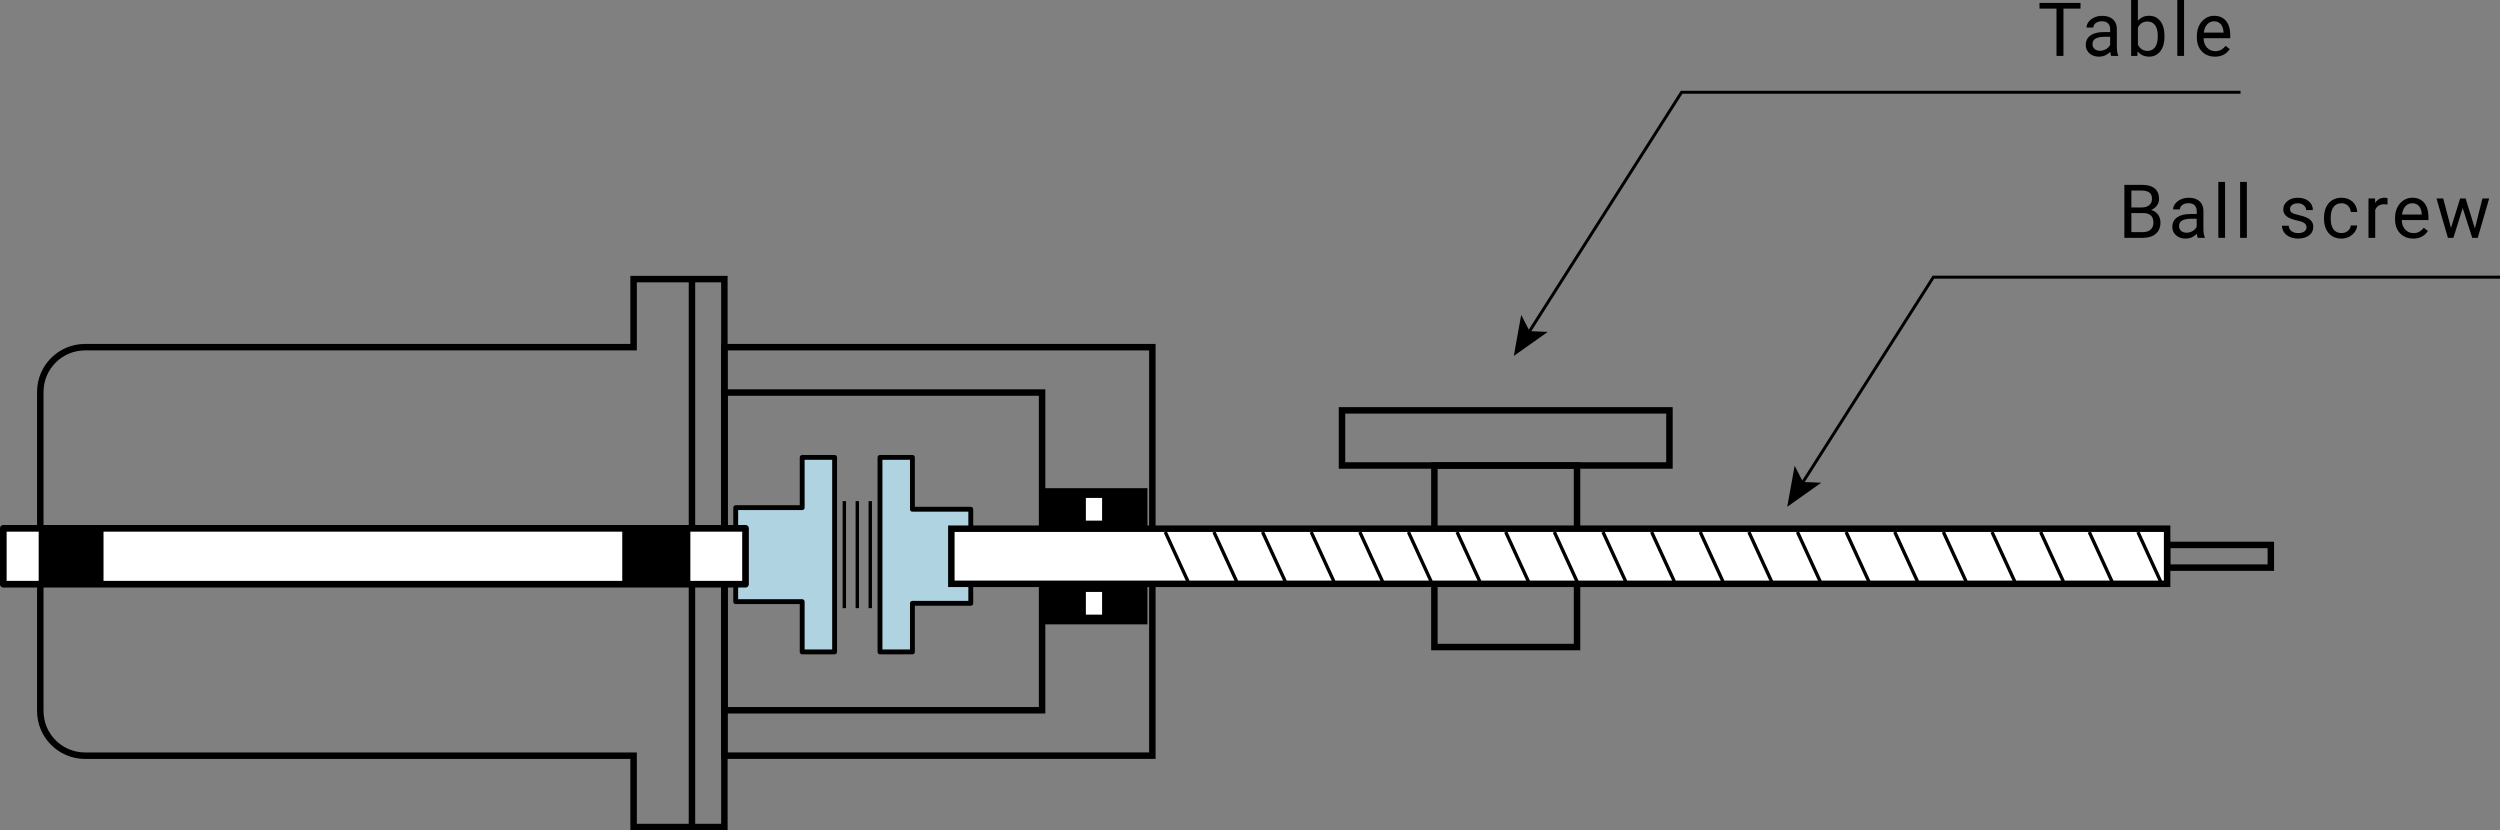 <?xml version="1.0" encoding="UTF-8"?>
<svg id="_レイヤー_2" data-name="レイヤー 2" xmlns="http://www.w3.org/2000/svg" viewBox="0 0 838.27 278.38">
  <rect x="0" y="0" width="838.27" height="278.38" fill="#808080" stroke="none"/>
  <defs>
    <style>
      .cls-1, .cls-2, .cls-3, .cls-4, .cls-5, .cls-6, .cls-7 {
        stroke: #000;
      }

      .cls-1, .cls-2, .cls-4, .cls-7 {
        stroke-miterlimit: 10;
      }

      .cls-1, .cls-5, .cls-8 {
        fill: #fff;
      }

      .cls-1, .cls-7 {
        stroke-width: 2.17px;
      }

      .cls-2, .cls-4, .cls-7 {
        fill: none;
      }

      .cls-3 {
        stroke-width: 1.13px;
      }

      .cls-3, .cls-5, .cls-6 {
        stroke-linejoin: round;
      }

      .cls-3, .cls-6 {
        fill: #b0d3e2;
      }

      .cls-9, .cls-8 {
        stroke-width: 0px;
      }

      .cls-4 {
        stroke-width: 1.14px;
      }

      .cls-5 {
        stroke-width: 2.23px;
      }

      .cls-6 {
        stroke-width: 1.63px;
      }
    </style>
  </defs>
  <g id="_パス" data-name="パス">
    <g>
      <g>
        <rect class="cls-7" x="242.89" y="116.41" width="143.5" height="136.97"/>
        <rect class="cls-7" x="242.89" y="131.63" width="106.53" height="106.53"/>
        <rect class="cls-7" x="726.64" y="182.72" width="34.79" height="7.61"/>
        <rect class="cls-9" x="348.88" y="163.69" width="35.87" height="45.66"/>
        <g>
          <rect class="cls-8" x="364.1" y="166.96" width="5.44" height="7.61"/>
          <rect class="cls-8" x="364.1" y="198.48" width="5.44" height="7.61"/>
        </g>
        <g>
          <line class="cls-4" x1="283.11" y1="168.04" x2="283.11" y2="203.92"/>
          <line class="cls-4" x1="287.46" y1="168.04" x2="287.46" y2="203.92"/>
          <line class="cls-4" x1="291.81" y1="168.04" x2="291.81" y2="203.92"/>
        </g>
        <g>
          <path class="cls-7" d="m212.45,93.58v22.83H28.51c-8.28,0-15,6.71-15,15v106.98c0,8.28,6.71,15,15,15h183.94v23.92h30.44V93.58h-30.44Z"/>
          <line class="cls-7" x1="232.02" y1="93.58" x2="232.02" y2="277.3"/>
        </g>
        <polygon class="cls-6" points="268.98 153.37 268.98 170.22 246.69 170.22 246.69 201.74 268.98 201.74 268.98 218.59 279.85 218.59 279.85 153.37 268.98 153.37"/>
        <polygon class="cls-6" points="325.51 170.76 305.94 170.76 305.94 153.37 295.07 153.37 295.07 218.59 305.94 218.59 305.94 202.29 325.51 202.29 325.51 170.76"/>
        <g>
          <rect class="cls-7" x="449.98" y="137.6" width="109.8" height="18.48"/>
          <rect class="cls-7" x="480.96" y="156.08" width="47.83" height="60.88"/>
        </g>
        <g>
          <rect class="cls-1" x="318.99" y="177.28" width="407.66" height="18.48"/>
          <line class="cls-3" x1="390.73" y1="178.39" x2="398.34" y2="194.96"/>
          <line class="cls-3" x1="407.04" y1="178.39" x2="414.65" y2="194.96"/>
          <line class="cls-3" x1="423.35" y1="178.39" x2="430.96" y2="194.96"/>
          <line class="cls-3" x1="439.65" y1="178.39" x2="447.26" y2="194.96"/>
          <line class="cls-3" x1="455.96" y1="178.39" x2="463.57" y2="194.96"/>
          <line class="cls-3" x1="472.26" y1="178.39" x2="479.87" y2="194.96"/>
          <line class="cls-3" x1="488.57" y1="178.39" x2="496.18" y2="194.96"/>
          <line class="cls-3" x1="504.88" y1="178.39" x2="512.49" y2="194.96"/>
          <line class="cls-3" x1="521.18" y1="178.39" x2="528.79" y2="194.96"/>
          <line class="cls-3" x1="537.49" y1="178.39" x2="545.1" y2="194.96"/>
          <line class="cls-3" x1="553.8" y1="178.39" x2="561.41" y2="194.96"/>
          <line class="cls-3" x1="570.1" y1="178.39" x2="577.71" y2="194.96"/>
          <line class="cls-3" x1="586.41" y1="178.39" x2="594.02" y2="194.96"/>
          <line class="cls-3" x1="602.71" y1="178.39" x2="610.32" y2="194.96"/>
          <line class="cls-3" x1="619.02" y1="178.39" x2="626.63" y2="194.96"/>
          <line class="cls-3" x1="635.33" y1="178.39" x2="642.94" y2="194.96"/>
          <line class="cls-3" x1="651.63" y1="178.39" x2="659.24" y2="194.96"/>
          <line class="cls-3" x1="667.94" y1="178.39" x2="675.55" y2="194.96"/>
          <line class="cls-3" x1="684.25" y1="178.39" x2="691.86" y2="194.96"/>
          <line class="cls-3" x1="700.55" y1="178.39" x2="708.16" y2="194.96"/>
          <line class="cls-3" x1="716.86" y1="178.39" x2="724.47" y2="194.96"/>
        </g>
        <g>
          <rect class="cls-5" x="1.11" y="177.15" width="248.87" height="18.74"/>
          <rect class="cls-9" x="12.97" y="177.15" width="21.74" height="18.74"/>
          <rect class="cls-9" x="208.65" y="177.15" width="22.83" height="18.74"/>
        </g>
      </g>
      <g>
        <path class="cls-9" d="m697.6,2.89h-5.71v15.86h-2.33V2.89h-5.7V.98h13.75v1.92Z"/>
        <path class="cls-9" d="m707.9,18.75c-.13-.26-.24-.72-.32-1.39-1.05,1.09-2.3,1.64-3.76,1.64-1.3,0-2.37-.37-3.2-1.1-.83-.74-1.25-1.67-1.25-2.8,0-1.38.52-2.44,1.57-3.2,1.04-.76,2.52-1.14,4.41-1.14h2.2v-1.04c0-.79-.24-1.42-.71-1.89-.47-.47-1.17-.7-2.09-.7-.81,0-1.48.2-2.03.61-.55.41-.82.9-.82,1.48h-2.27c0-.66.23-1.3.7-1.91s1.1-1.1,1.9-1.46,1.68-.54,2.64-.54c1.52,0,2.71.38,3.58,1.14.86.76,1.31,1.81,1.34,3.14v6.08c0,1.21.15,2.18.46,2.89v.2h-2.37Zm-3.75-1.72c.71,0,1.38-.18,2.01-.55s1.09-.84,1.38-1.43v-2.71h-1.77c-2.77,0-4.15.81-4.15,2.43,0,.71.24,1.26.71,1.66s1.08.6,1.82.6Z"/>
        <path class="cls-9" d="m725.78,12.29c0,2.02-.46,3.64-1.39,4.86s-2.17,1.84-3.74,1.84c-1.67,0-2.96-.59-3.87-1.77l-.11,1.53h-2.08V0h2.26v6.99c.91-1.13,2.17-1.7,3.77-1.7s2.86.61,3.78,1.82c.92,1.21,1.37,2.87,1.37,4.98v.2Zm-2.26-.26c0-1.54-.3-2.73-.89-3.56-.59-.84-1.45-1.26-2.56-1.26-1.49,0-2.56.69-3.21,2.07v5.71c.69,1.38,1.77,2.08,3.24,2.08,1.08,0,1.92-.42,2.53-1.26.6-.84.9-2.1.9-3.78Z"/>
        <path class="cls-9" d="m732.33,18.75h-2.26V0h2.26v18.75Z"/>
        <path class="cls-9" d="m742.67,18.99c-1.79,0-3.25-.59-4.37-1.76s-1.68-2.75-1.68-4.72v-.41c0-1.31.25-2.48.75-3.51.5-1.03,1.2-1.83,2.1-2.42.9-.58,1.87-.87,2.92-.87,1.72,0,3.05.57,4,1.7.95,1.13,1.43,2.75,1.43,4.86v.94h-8.95c.03,1.3.41,2.35,1.14,3.16.73.8,1.65,1.2,2.78,1.2.8,0,1.47-.16,2.03-.49.55-.33,1.04-.76,1.45-1.29l1.38,1.07c-1.11,1.7-2.77,2.55-4.98,2.55Zm-.28-11.84c-.91,0-1.68.33-2.29,1-.62.66-1,1.59-1.15,2.79h6.62v-.17c-.07-1.15-.38-2.04-.93-2.67-.55-.63-1.3-.95-2.25-.95Z"/>
      </g>
      <g>
        <path class="cls-9" d="m712.32,79.75v-17.77h5.81c1.93,0,3.38.4,4.35,1.2.97.8,1.46,1.98,1.46,3.54,0,.83-.24,1.56-.71,2.2-.47.64-1.12,1.13-1.93,1.48.96.27,1.72.78,2.28,1.53.56.75.84,1.65.84,2.69,0,1.59-.52,2.85-1.55,3.76-1.03.91-2.5,1.37-4.38,1.37h-6.17Zm2.34-10.19h3.54c1.03,0,1.85-.26,2.46-.77.62-.51.92-1.21.92-2.09,0-.98-.29-1.69-.85-2.13-.57-.44-1.44-.67-2.6-.67h-3.47v5.66Zm0,1.88v6.4h3.87c1.09,0,1.95-.28,2.58-.85.63-.57.95-1.34.95-2.34,0-2.14-1.16-3.21-3.49-3.21h-3.91Z"/>
        <path class="cls-9" d="m736.93,79.75c-.13-.26-.24-.72-.32-1.39-1.05,1.09-2.3,1.64-3.76,1.64-1.3,0-2.37-.37-3.2-1.1s-1.25-1.67-1.25-2.8c0-1.38.52-2.44,1.57-3.2s2.52-1.14,4.41-1.14h2.2v-1.04c0-.79-.24-1.42-.71-1.89-.47-.47-1.17-.7-2.09-.7-.81,0-1.48.2-2.03.61-.54.41-.82.9-.82,1.48h-2.27c0-.66.23-1.3.7-1.91.47-.61,1.1-1.1,1.9-1.46.8-.36,1.68-.54,2.64-.54,1.52,0,2.71.38,3.58,1.14s1.31,1.81,1.34,3.14v6.08c0,1.21.15,2.18.46,2.89v.2h-2.37Zm-3.75-1.72c.71,0,1.38-.18,2.01-.55s1.09-.84,1.38-1.43v-2.71h-1.77c-2.77,0-4.15.81-4.15,2.43,0,.71.24,1.26.71,1.66.47.4,1.08.6,1.82.6Z"/>
        <path class="cls-9" d="m746.08,79.75h-2.26v-18.75h2.26v18.75Z"/>
        <path class="cls-9" d="m753.39,79.75h-2.26v-18.75h2.26v18.75Z"/>
        <path class="cls-9" d="m773.39,76.25c0-.61-.23-1.08-.69-1.42-.46-.34-1.26-.63-2.4-.87-1.14-.24-2.05-.54-2.72-.88s-1.17-.75-1.49-1.22c-.32-.47-.48-1.03-.48-1.68,0-1.08.46-2,1.37-2.75s2.08-1.12,3.51-1.12c1.5,0,2.71.39,3.64,1.16.93.77,1.4,1.76,1.4,2.97h-2.27c0-.62-.26-1.15-.79-1.6-.52-.45-1.19-.67-1.98-.67s-1.46.18-1.93.54c-.46.36-.7.83-.7,1.4,0,.55.21.96.65,1.23s1.21.54,2.34.79c1.13.25,2.04.55,2.74.9.7.35,1.22.77,1.56,1.26.34.49.51,1.09.51,1.8,0,1.18-.47,2.13-1.42,2.84-.94.71-2.17,1.07-3.67,1.07-1.06,0-1.99-.19-2.81-.56-.81-.37-1.45-.9-1.91-1.57-.46-.67-.69-1.4-.69-2.18h2.26c.04.76.34,1.36.91,1.8.57.44,1.31.67,2.24.67.86,0,1.54-.17,2.06-.52.52-.35.78-.81.78-1.39Z"/>
        <path class="cls-9" d="m785.13,78.15c.81,0,1.51-.24,2.11-.73s.94-1.1,1-1.83h2.14c-.04.76-.3,1.48-.78,2.16-.48.68-1.12,1.23-1.92,1.64-.8.41-1.65.61-2.54.61-1.8,0-3.23-.6-4.29-1.8-1.06-1.2-1.59-2.84-1.59-4.93v-.38c0-1.29.24-2.43.71-3.43.47-1,1.15-1.78,2.03-2.33s1.93-.83,3.13-.83c1.48,0,2.71.44,3.69,1.33.98.89,1.5,2.04,1.57,3.45h-2.14c-.07-.85-.39-1.56-.97-2.11-.58-.55-1.3-.82-2.15-.82-1.15,0-2.04.41-2.67,1.24-.63.83-.95,2.02-.95,3.58v.43c0,1.52.31,2.69.94,3.52s1.52,1.23,2.69,1.23Z"/>
        <path class="cls-9" d="m800.56,68.57c-.34-.06-.71-.09-1.11-.09-1.48,0-2.49.63-3.02,1.89v9.38h-2.26v-13.21h2.2l.04,1.53c.74-1.18,1.79-1.77,3.15-1.77.44,0,.77.06,1,.17v2.1Z"/>
        <path class="cls-9" d="m809.13,79.99c-1.79,0-3.25-.59-4.37-1.76s-1.68-2.75-1.68-4.72v-.41c0-1.31.25-2.48.75-3.51s1.2-1.83,2.1-2.42c.9-.58,1.87-.87,2.92-.87,1.72,0,3.05.57,4,1.7.95,1.13,1.43,2.75,1.43,4.86v.94h-8.95c.03,1.3.41,2.35,1.14,3.16.73.8,1.65,1.2,2.78,1.2.8,0,1.47-.16,2.03-.49.55-.33,1.04-.76,1.45-1.29l1.38,1.07c-1.11,1.7-2.77,2.55-4.98,2.55Zm-.28-11.84c-.91,0-1.68.33-2.29,1-.62.66-1,1.59-1.15,2.79h6.62v-.17c-.07-1.15-.38-2.04-.93-2.67-.55-.63-1.3-.95-2.25-.95Z"/>
        <path class="cls-9" d="m829.84,76.64l2.54-10.09h2.26l-3.84,13.21h-1.83l-3.21-10.01-3.12,10.01h-1.83l-3.83-13.21h2.25l2.6,9.89,3.08-9.89h1.82l3.14,10.09Z"/>
      </g>
      <g>
        <polyline class="cls-2" points="604.2 162.19 648.27 92.94 838.27 92.94"/>
        <polygon class="cls-9" points="599.27 169.94 610.67 161.86 604.57 161.61 601.76 156.19 599.27 169.94"/>
      </g>
      <g>
        <polyline class="cls-2" points="512.51 111.61 563.85 30.94 751.27 30.94"/>
        <polygon class="cls-9" points="507.59 119.35 518.99 111.28 512.88 111.03 510.07 105.6 507.59 119.35"/>
      </g>
    </g>
  </g>
</svg>